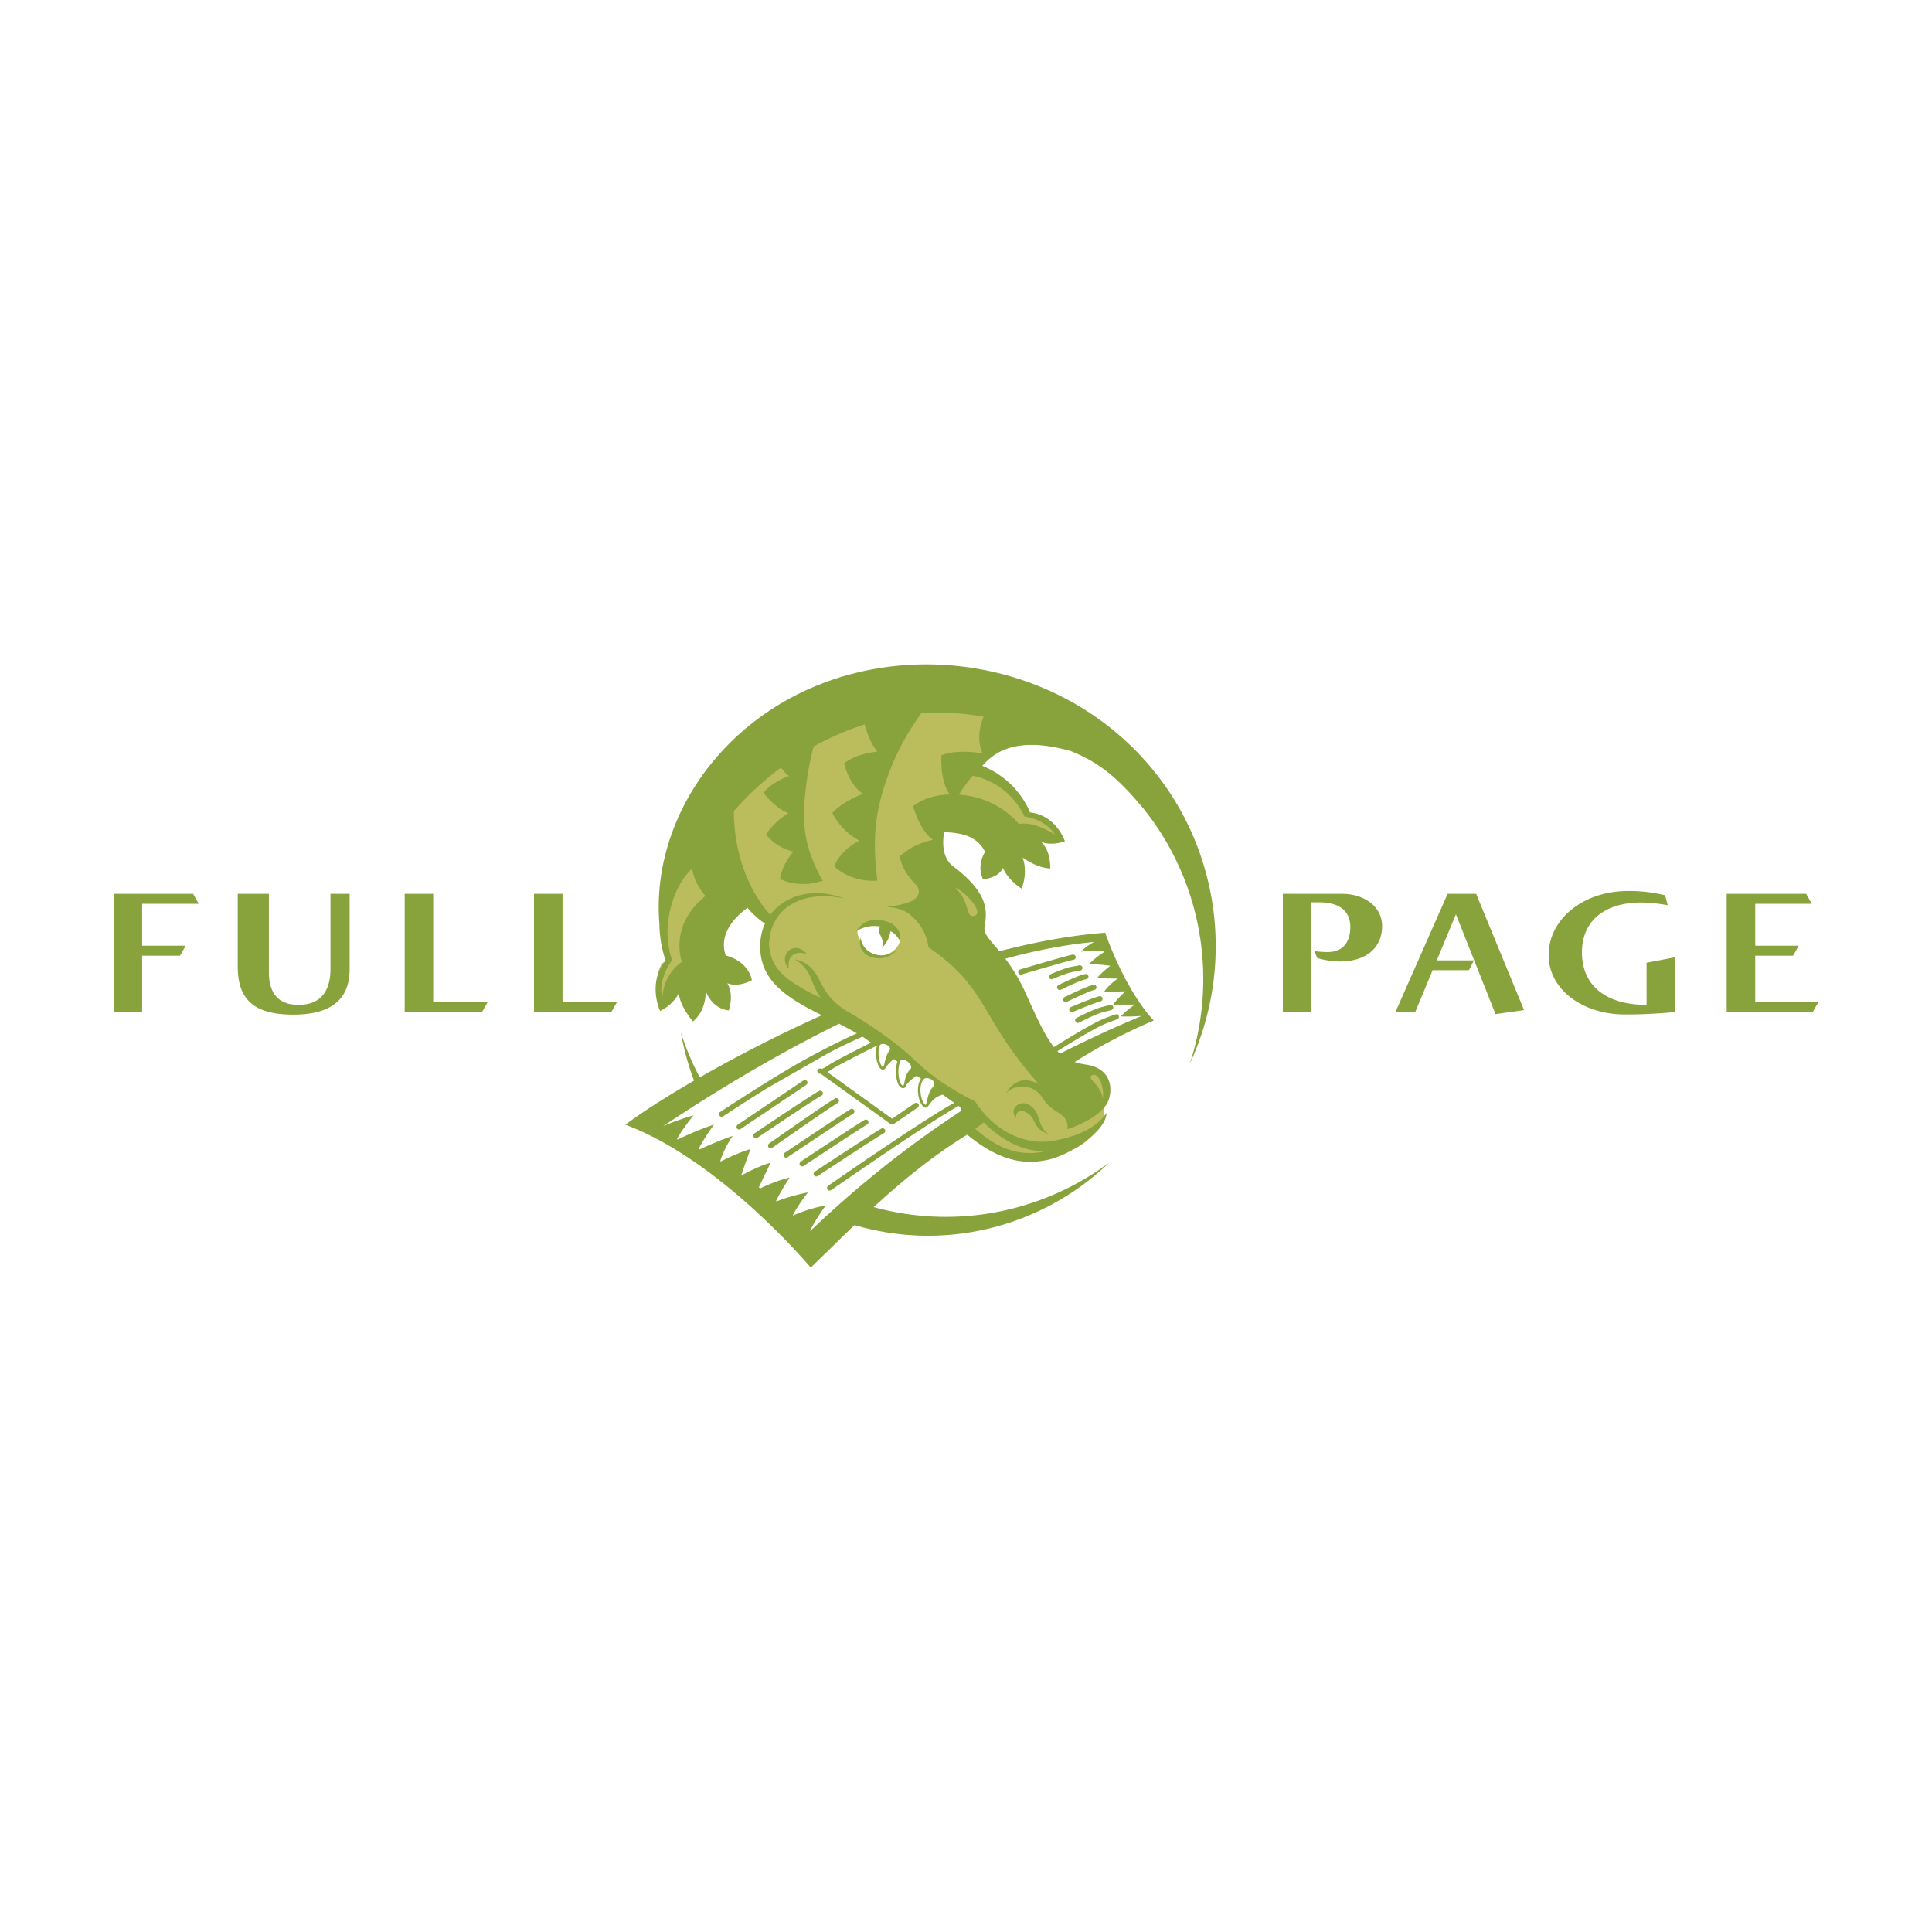 <svg xmlns="http://www.w3.org/2000/svg" width="2500" height="2500" viewBox="0 0 192.756 192.756"><g fill-rule="evenodd" clip-rule="evenodd"><path fill="#fff" d="M0 0h192.756v192.756H0V0z"/><path d="M64.127 111.982s16.401 11.137 16.502 12.455c.101 1.316 17.921-14.275 17.921-14.275s9.92-5.771 11.846-6.684c1.922-.91 3.945-2.125 3.945-2.125s-1.318-1.824-2.328-3.543c-1.01-1.721-2.025-4.457-2.025-4.457s-8.299 1.518-9.818 1.722c-1.521.202-15.794 5.772-19.338 7.392-3.544 1.619-11.845 6.074-13.264 6.783-1.416.709-3.441 2.732-3.441 2.732z" fill="#fff"/><path d="M66.122 100.135s-.937-.535-.536-2.678c.402-2.142 1.073-1.338 1.073-1.338s-1.742-6.023.668-10.842c2.409-4.819 11.512-16.731 20.345-16.999 8.834-.268 14.19 2.276 14.19 2.276l2.543 1.204-6.693 4.417-.67.803s1.74 0 2.678.803 2.545 2.945 2.545 2.945l.131.402s1.34.267 2.01.803c.668.535 1.205 1.338 1.205 1.338l-2.41.668 1.072 1.875-2.545-.937-.135 2.276-1.473-2.677-1.471 2.41-.27-3.346-3.345-1.739s-1.07-.27-1.338.935c-.269 1.204.134 4.15.134 4.15s2.676.935 3.211 2.141c.535 1.204.67 3.212.805 4.016.135.803 5.086 11.377 6.959 12.315 1.873.936 3.482.803 4.551 1.607 1.07.803 1.473.803 1.07 2.006-.402 1.205-.266 2.412-.266 2.412s-1.205 3.209-4.285 3.613c-3.076.4-5.084.803-6.824-.404-1.74-1.203-2.678-2.141-2.678-2.141l.535-1.74-11.111-8.566L82.719 100s-5.221-.4-5.621-2.543c-.401-2.142-.401-5.623-.401-5.623l-2.678-2.408s-2.675.535-3.481 3.614c-.802 3.079-4.416 7.095-4.416 7.095z" fill="#bbbc5b"/><path d="M89.809 93.625c0 .933-1.063 1.755-2.127 1.755-1.062 0-1.493-.859-1.922-1.687-.946-1.823 1.553-1.688 1.922-1.688 1.063-.001 2.127.687 2.127 1.62zM87.597 104.115s.702-.541 1.055.027c.351.568.351 1.027.351 1.027l-.839 1.412s-.217.104-.378-.217c-.162-.326-.271-1.844-.271-1.844l.082-.405zM89.627 105.879s.704-.543 1.056.025c.352.568.352 1.029.352 1.029l-.84 1.406s-.174.086-.378-.217c-.408-.596-.272-1.84-.272-1.84l.082-.403zM91.937 107.652s.768-.584 1.151.029c.386.607.386 1.1.386 1.1l-.918 1.51s-.396.104-.573-.244c-.178-.348-.272-1.057-.272-1.057l.226-1.338z" fill="#fff"/><path d="M68.032 95.966c-2.038 1.411-1.949 3.727-1.949 3.727-.5-2.088.982-3.896.982-3.896-1.283-3.584.316-7.658 1.969-9.108 0 0 .17.792.486 1.418.395.783.859 1.285.859 1.285-3.705 2.992-2.347 6.574-2.347 6.574zm30.124 16.022s3.016 3.297 6.494 2.781c-3.686 1.027-6.125-1.131-7.355-2.135l.861-.646zm-5.112-4.197a.47.47 0 0 1 .161.338c0 .105-.044.234-.171.373-.331.373-.458.924-.551 1.328-.036.162-.083.344-.123.41-.156-.066-.32-.33-.423-.711a3.062 3.062 0 0 1-.104-.785c0-.42.093-.828.334-1.076.209-.199.651-.096.877.123zm-3.196-1.977c.234-.174.611-.023.852.234.164.178.296.441.132.611-.417.43-.517.924-.587 1.285-.03.15-.069.34-.117.363-.011.006-.043.006-.102-.018-.027-.014-.127-.072-.225-.348a3.129 3.129 0 0 1-.166-1.045c.001-.388.068-.779.213-1.082zm-2.04-1.574c.23-.176.625-.072.85.141.073.068.224.244.099.406-.285.367-.396.824-.485 1.189-.047.193-.111.457-.171.486-.004 0-.012 0-.03-.008-.06-.025-.162-.145-.254-.4a3.023 3.023 0 0 1-.167-.998 1.92 1.92 0 0 1 .158-.816zm-4.097-2.105c.636.33 1.284.678 1.781.963-.728.324-2.644 1.211-5.185 2.611-3.249 1.791-8.398 5.195-8.449 5.229-.12.08-.153.246-.074.367s.243.152.363.07c.032-.021 2.058-1.359 4.359-2.793l6.321-3.615c1.953-1 3.18-1.521 3.196-1.529.007-.004.013-.012.02-.016.076.049.141.094.193.127.234.166.457.322.67.475-.617.307-3.713 1.867-4.206 2.219-.467.334-.738.408-.74.41a.264.264 0 1 0-.087.467l6.979 5.025a.261.261 0 0 0 .304.006l2.402-1.652a.26.26 0 0 0 .067-.363.259.259 0 0 0-.365-.066s-1.983 1.363-2.25 1.545l-6.462-4.656c.129-.072.276-.158.458-.287.416-.299 3.204-1.711 4.242-2.23a.307.307 0 0 0 .107-.098l.119.086c-.141.547-.07 1.232.105 1.713.076.205.202.467.393.545.107.045.19.027.24 0 .09-.043.144-.135.192-.26.178-.189.415-.508.792-.766l.34.246c-.227.662-.174 1.572.03 2.125.094.264.22.428.365.49.125.053.228.057.315.01.11-.059.161-.18.2-.336.237-.24.557-.607 1.028-.873.136.098.274.201.413.301-.363.502-.368 1.328-.194 1.975.138.506.368.84.627.912l.161-.021a.344.344 0 0 0 .105-.127c.216-.203.468-.832 1.374-1.129a.841.841 0 0 0 .082-.035c.365.262.757.545 1.163.834l-.163.086c-2.976 1.637-12.038 7.914-12.418 8.186a.263.263 0 0 0 .307.428c.093-.066 9.57-6.635 12.492-8.271.079-.043.138-.084.2-.125l.127.09c.114.082.128.238.103.436-5.4 3.537-10.323 7.49-14.997 11.938a.126.126 0 0 0-.035-.031c.683-1.32 1.554-2.49 1.554-2.49-1.514.229-3.001.875-3.254.986-.007-.006-.013-.014-.022-.018.604-1.158 1.514-2.285 1.514-2.285s-1.666.307-3.136.902c-.016-.012-.03-.025-.046-.039.477-1.035 1.363-2.35 1.363-2.35a14.93 14.93 0 0 0-2.943 1.088c-.048-.037-.094-.074-.141-.109.499-1.035 1.172-2.447 1.172-2.447-.996.252-2.461 1.018-2.847 1.225-.022-.018-.043-.029-.064-.047.471-1.363.91-2.547.91-2.547-1.228.367-2.584 1.039-2.955 1.23-.022-.014-.045-.025-.068-.039.482-1.451 1.244-2.502 1.244-2.502-1.325.434-2.82 1.125-3.312 1.359-.034-.016-.066-.033-.101-.051a19.93 19.93 0 0 1 1.548-2.434c-1.442.451-3.125 1.244-3.607 1.477a.678.678 0 0 1-.084-.035c.601-1.109 1.656-2.371 1.656-2.371s-1.558.434-3.048 1.086c5.671-3.782 11.617-7.294 17.557-10.225zm25.268 5.135c.697-.322 1.238 1.43 1.039 2.314-.172-1.418-1.737-1.992-1.039-2.314zm5.148-6.006c-.004 0-.012.002-.012.006l-.146-.215.158.209zm-4.971-7.287c-.404.227-.967.582-1.299.969 0 0 1.332-.174 2.271-.014.01.017.018.036.025.053a9.557 9.557 0 0 0-1.543 1.235s1.035-.048 2.168.142c0 0-.803.564-1.32 1.227 0 0 1.227.045 2.072.045 0 0-.846.518-1.412 1.367 0 0 1.32-.092 2.168-.092 0 0-.848.754-1.225 1.318h2.168s-.846.564-1.41 1.18c1.004.037 1.529-.023 2.072-.041a116.767 116.767 0 0 0-8.135 3.76 6.09 6.09 0 0 1-.258-.252c1.293-.812 3.861-2.387 4.869-2.771l1.088-.41a.271.271 0 0 0 .156-.143.248.248 0 0 0 .012-.203c-.096-.246-.096-.246-1.441.266-1.082.412-3.754 2.055-5.033 2.857-.812-1.027-1.596-2.639-2.742-5.219-.711-1.594-1.449-2.732-2.107-3.6 3.048-.831 6.012-1.403 8.856-1.674zm-12.004-2.59c-.867.156-.314-1.424-1.88-2.838 1.253.53 2.972 2.645 1.88 2.838zm5.073-9.915s2.004.184 3.041 1.817c0 0-1.959-1.374-3.627-1.08 0 0-1.967-2.665-5.968-2.922a13.9 13.9 0 0 1 1.372-1.89c2.08.424 4.012 1.702 5.182 4.075zm9.73-7.87c-11.488-10.213-30.019-9.805-40.234 1.685-4.268 4.802-6.419 10.958-5.935 16.846.02 2.165.627 3.697.627 3.697-1.865 2.278-.557 5.03-.557 5.03 1.379-.652 1.871-1.768 1.871-1.768.113 1.34 1.411 2.82 1.411 2.82 1.382-1.158 1.272-3.043 1.272-3.043.714 1.883 2.301 1.938 2.301 1.938.55-1.76-.153-2.713-.153-2.713 1.163.461 2.456-.303 2.456-.303-.43-2.026-2.607-2.457-2.607-2.457-.621-1.789.393-3.465 2.165-4.763a8.546 8.546 0 0 0 1.752 1.582c-.241.521-.4 1.09-.456 1.701-.293 3.639 2.119 5.477 6.133 7.436a143.948 143.948 0 0 0-12.184 6.197 26.312 26.312 0 0 1-1.892-4.502 27.645 27.645 0 0 0 1.317 4.828c-2.951 1.713-5.316 3.252-6.847 4.4 9.517 3.531 18.494 14.254 18.494 14.254 1.447-1.396 2.888-2.824 4.371-4.242 9.22 2.719 18.858.074 25.409-6.232-6.545 4.873-15.164 6.727-23.498 4.439 2.807-2.58 5.819-5.07 9.325-7.225 3.202 2.635 5.647 3.01 7.966 2.525 2.451-.51 5.936-2.969 5.936-4.705-.82 1.225-2.291 2.195-5.119 2.76-2.607.523-5.82-.564-7.98-3.889-2.969-1.535-4.405-2.561-6.452-4.508-1.555-1.475-4.405-3.42-6.629-4.676-1.149-.799-1.82-1.574-2.515-3.031-.863-1.818-2.39-1.959-2.39-1.959s1.121.557 1.674 2.059c.25.676.555 1.26.875 1.762a19.328 19.328 0 0 1-2.273-1.215c-2.048-1.229-2.822-2.491-2.822-4.195 0-3.139 2.839-5.459 7.427-4.503-3.108-1.159-5.918-.284-7.348 1.646-.808-.872-3.595-4.331-3.63-10.349.042-.049.078-.101.125-.152a30.23 30.23 0 0 1 4.576-4.189c.236.32.504.625.802.829 0 0-1.599.53-2.553 1.671 0 0 1.11 1.518 2.477 2.033 0 0-1.624 1.051-2.189 2.144 0 0 .808 1.237 2.71 1.713 0 0-1.146 1.233-1.332 2.718 0 0 1.713.999 4.251.178-2.203-3.895-2.03-6.568-1.632-9.66.182-1.411.422-2.627.73-3.734a28.186 28.186 0 0 1 5.079-2.204c.229.781.668 2.035 1.29 2.724 0 0-1.92.095-3.332 1.146 0 0 .431 2.08 1.867 3.049 0 0-2.088.816-3.042 1.916 0 0 .795 1.778 2.696 2.753 0 0-1.879.917-2.502 2.573 0 0 1.539 1.62 4.293 1.425-.552-4.603-.157-7.267 1.266-11.009.744-1.952 1.785-3.841 3.125-5.697.543-.037 1.09-.058 1.634-.058 1.561 0 3.091.144 4.584.405-.055.122-.887 1.991-.094 3.674 0 0-2.418-.488-4.115.173 0 0-.184 2.587.839 3.917 0 0-.183-.002-.479.02-.011 0-.02 0-.032.003-.724.061-2.086.292-3.158 1.15 0 0 .65 2.427 1.98 3.348 0 0-1.001.202-1.916.676-.729.373-1.384.973-1.384.973s.093 1.319 1.556 2.782c.678.677.267 1.461-.594 1.772a9.524 9.524 0 0 1-2.308.5c.865.028 1.711.253 2.283.702 1.435 1.135 1.817 2.503 1.912 3.313 6.071 4.173 5.03 6.927 11.012 13.651-1.738-.918-2.754.023-3.273.922.721-.848 2.66-1.129 3.682.51 1.023 1.639 2.559 1.33 2.459 3.068 1.842-.611 3.477-1.633 3.988-2.658.514-1.023.617-3.377-2.146-3.787a6.86 6.86 0 0 1-1.133-.258 55.009 55.009 0 0 1 7.887-4.137c-2.98-3.221-4.842-8.76-4.842-8.76-3.393.258-6.957.917-10.551 1.846-.951-1.143-1.605-1.721-1.484-2.446.252-1.509.49-3.285-3.13-6.022-.911-.689-1.149-1.948-.902-3.407 2.083.048 3.39.582 4.083 1.961 0 0-.883 1.313-.201 2.733 0 0 1.547-.097 1.979-1.134 0 0 .408 1.113 1.859 2.069 0 0 .682-1.5.109-3.096 0 0 1.43 1.055 2.758 1.085 0 0 .08-1.775-.938-2.681 0 0 .852.494 2.398-.027 0 0-.822-2.584-3.48-2.884 0 0-1.117-3.186-4.775-4.651.736-.685 2.592-3.24 8.838-1.469 3.24 1.283 5.031 3.107 7.23 5.71 5.84 7.245 7.461 16.893 4.65 25.486 5.048-10.851 2.657-24.163-6.751-32.528z" fill="#89a33c"/><path d="M102.615 111.129c.834.648.391 1.441 2.051 2.047-1.23-.82-.764-1.98-1.742-2.764-.604-.486-1.152-.398-1.486-.109-.391.338-.451.787-.047 1.234-.104-.715.588-.91 1.224-.408zM80.474 95.188c-.539-.73-1.262-.726-1.713-.389-.395.291-.746 1.092-.054 1.884-.231-1.208.589-1.918 1.767-1.495zM19.832 90.172l-.564-.996h-7.93v11.801h2.846v-5.629h3.779l.566-.995h-4.345v-4.181h5.648zM32.972 96.668c0 1.793-.651 3.586-3.192 3.586-2.347 0-2.953-1.594-2.953-3.26v-7.818H23.72v7.258c0 3.24 1.564 4.795 5.539 4.795 3.67 0 5.624-1.428 5.624-4.541v-7.512h-1.911v7.492zM43.222 89.176h-2.846v11.801h7.711l.566-.995h-5.431V89.176zM56.124 89.176h-2.846v11.801h7.712l.563-.995h-5.429V89.176zM133.879 89.176h-5.891v11.801h2.848v-10.95h.781c1.979 0 3.105.833 3.105 2.461 0 1.231-.521 2.498-2.256 2.498-.459 0-.896-.037-1.326-.091l.281.688a8.1 8.1 0 0 0 2.279.342c2.586 0 4.193-1.355 4.193-3.528.002-1.955-1.778-3.221-4.014-3.221zM144.43 89.176l-5.209 11.801h1.974l1.737-4.182h3.627l.502-.976h-3.715l1.912-4.598 3.951 9.957 2.846-.401-4.78-11.601h-2.845zM164.279 100.254c-4.168 0-6.449-2.012-6.449-5.233 0-3.148 2.26-4.978 5.932-4.978.736 0 1.908.129 2.625.271l-.26-.994a15.125 15.125 0 0 0-4.127-.416c-4.232.162-7.492 2.896-7.492 6.388 0 3.475 3.451 5.885 7.492 5.918 1.736.018 3.43-.09 5.125-.234V95.51l-2.846.542v4.202zM175.119 99.982v-4.634h3.777l.563-.995h-4.34v-4.181h5.643l-.561-.996h-7.928v11.801h8.579l.566-.995h-6.299zM87.603 91.791c-1.029-.052-1.742.35-2.187 1.118.986-.568 1.749-.57 2.427-.469 0 0-.326.285-.026.834.188.343.401.955.149 1.323 0 0 .698-.581.882-1.686 0 0 .436.123.961.979.142-1.24-.75-2.025-2.206-2.099z" fill="#89a33c"/><path d="M85.887 93.51c-.642 1.97 2.208 2.861 3.553 1.315-1.923 1.251-3.579-.163-3.553-1.315zM73.89 112.645l6.556-4.412a.267.267 0 0 0 .073-.367.265.265 0 0 0-.365-.07l-6.556 4.416a.261.261 0 1 0 .292.433zM75.199 113.445c.08.119.245.15.364.072 2.385-1.609 6.053-4.053 6.38-4.193a.262.262 0 0 0 .138-.346.266.266 0 0 0-.346-.137c-.477.203-5.854 3.826-6.465 4.238a.264.264 0 0 0-.071.366zM76.674 114.453a.262.262 0 0 0 .365.064c.056-.039 5.62-3.947 6.536-4.471a.263.263 0 0 0 .099-.357.264.264 0 0 0-.358-.1c-.936.533-6.347 4.334-6.579 4.498a.264.264 0 0 0-.063.366zM78.209 115.385a.258.258 0 0 0 .363.07c.06-.037 5.891-3.947 6.547-4.34a.262.262 0 0 0 .09-.359.265.265 0 0 0-.362-.092c-.667.4-6.327 4.195-6.568 4.359a.26.26 0 0 0-.07.362zM79.813 116.256a.265.265 0 0 0 .365.072c.055-.037 5.556-3.684 6.343-4.143a.26.26 0 0 0 .095-.359.265.265 0 0 0-.359-.094c-.799.467-6.142 4.006-6.367 4.158a.264.264 0 0 0-.077.366zM81.219 117.258a.261.261 0 0 0 .363.074c1.69-1.113 6.171-4.053 6.597-4.268a.264.264 0 0 0 .118-.354.266.266 0 0 0-.354-.117c-.542.273-6.403 4.137-6.652 4.301a.265.265 0 0 0-.072.364zM107.414 101.559a.257.257 0 0 0-.113.354.26.26 0 0 0 .354.111c.016-.01 1.654-.857 2.418-1.049l.801-.201a.262.262 0 0 0-.125-.509l-.801.201c-.827.204-2.466 1.054-2.534 1.093zM106.689 100.82a.262.262 0 0 0 .344.141c.756-.32 2.307-.953 2.766-1.057a.258.258 0 0 0 .197-.312.259.259 0 0 0-.312-.199c-.619.137-2.764 1.047-2.855 1.086a.261.261 0 0 0-.14.341zM106.094 99.832a.262.262 0 0 0 .35.119c1.154-.561 2.482-1.154 2.703-1.178.139-.014.254-.135.244-.273a.253.253 0 0 0-.252-.25c-.357 0-2.164.859-2.926 1.23a.261.261 0 0 0-.119.352zM105.49 98.629a.265.265 0 0 0 .354.117c.791-.396 2.113-1 2.521-1.045a.26.26 0 0 0 .23-.289.26.26 0 0 0-.289-.232c-.631.07-2.486.992-2.695 1.098a.262.262 0 0 0-.121.351zM104.816 97.201a.265.265 0 0 0-.133.348.26.26 0 0 0 .348.131c.014-.006 1.318-.59 2.014-.715l.734-.135a.266.266 0 0 0 .215-.307.267.267 0 0 0-.309-.211l-.734.133c-.758.141-2.08.731-2.135.756zM107.324 95.464a.265.265 0 0 0-.297-.224c-.475.069-4.768 1.336-5.256 1.481a.264.264 0 0 0-.178.326.264.264 0 0 0 .326.178c1.902-.562 4.852-1.418 5.18-1.463a.264.264 0 0 0 .225-.298z" fill="#89a33c"/></g></svg>